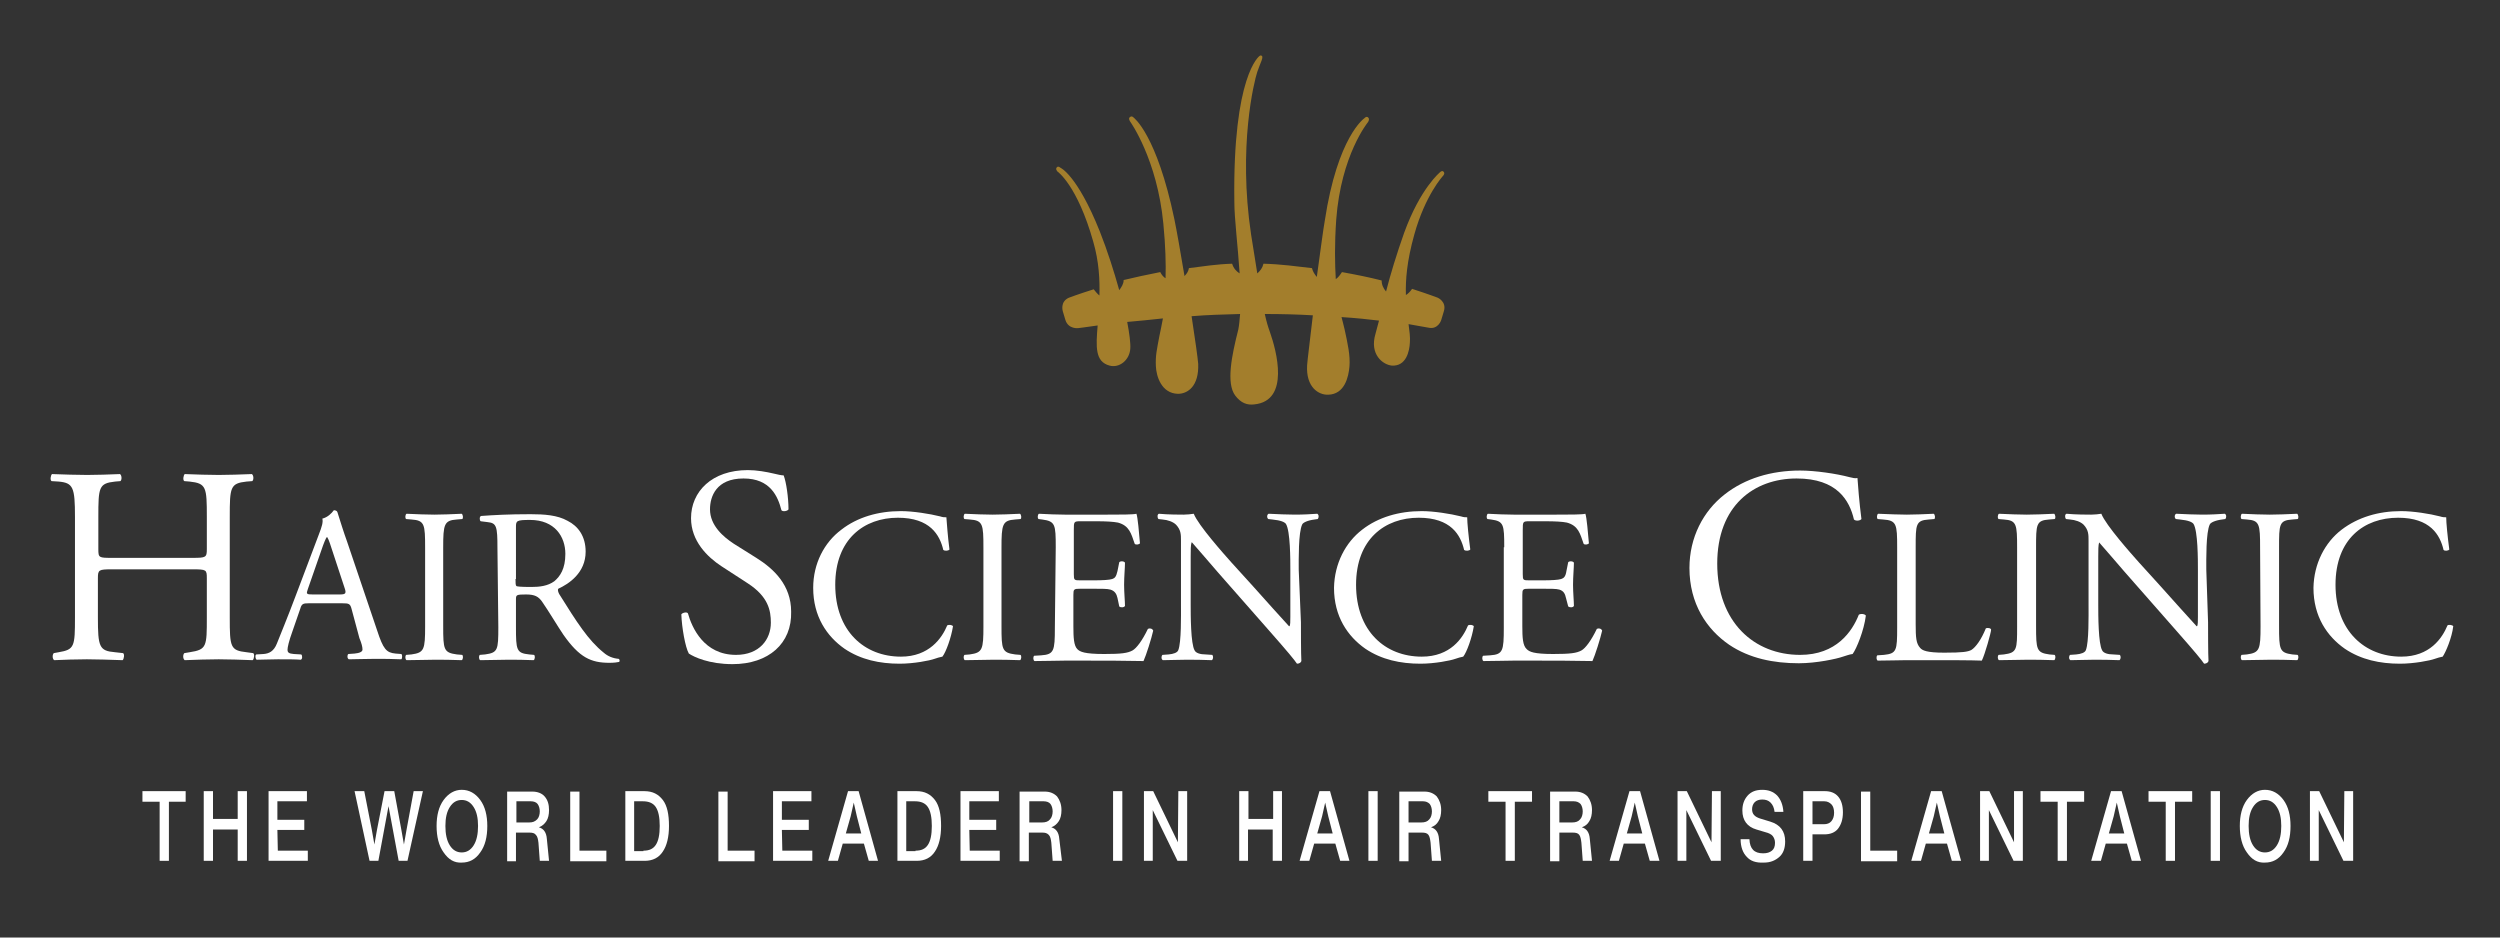 <svg xmlns="http://www.w3.org/2000/svg" xmlns:xlink="http://www.w3.org/1999/xlink" id="_x32_020" x="0px" y="0px" viewBox="0 0 566.9 212.6" style="enable-background:new 0 0 566.9 212.6;" xml:space="preserve"><rect x="0" y="0" width="566.9" height="212.6" fill="#333333" stroke="none"/><style type="text/css">	.st0{fill:#A37E2C;}	.st1{fill:#FFFFFF;}</style><g>	<path class="st0" d="M239.8,38.9c0,0-0.6-0.6-0.1-1c0.3-0.3,0.7,0.1,0.7,0.1s3.8,1.5,9,14.5c1.7,4.3,3.2,9,4.4,13.3  c0.5-0.7,1-1.4,1-2.3c2.5-0.6,5.2-1.2,8.3-1.8c0.3,0.6,0.7,1.1,1.2,1.4c0.1-3.3,0-7.2-0.5-12.4c-1.4-14.6-7.5-23.1-7.5-23.1  s-0.6-0.8,0-1.1c0.4-0.3,0.8,0.2,0.8,0.2s5.2,3.8,9.2,23c0.5,2.4,1.4,7.5,2.3,12.9c0.5-0.5,0.9-1.1,1-1.8c3.2-0.4,6.3-0.9,9.8-1  c0.3,1,0.9,1.7,1.7,2.2c-0.4-6.2-1.2-12.5-1.2-16.2c-0.4-28.8,5.7-33.1,5.7-33.1s0.2-0.2,0.4-0.1c0.7,0.2-0.2,1.6-0.9,3.7  s-4.4,16.9-1.4,36.9c0.6,3.6,1,6.4,1.4,8.8c0.7-0.6,1.2-1.3,1.4-2.2c4,0.1,7.5,0.6,11,1c0.2,0.8,0.6,1.4,1.1,2  c0.8-5.8,1.5-11.1,1.8-12.7c2.9-19.2,9-23.3,9-23.3s0.4-0.5,0.8-0.2c0.5,0.4,0,1.1,0,1.1s-6.1,7.4-7.2,22.1  c-0.4,5.9-0.3,10-0.1,13.5c0.6-0.4,1-1,1.4-1.6c3.3,0.6,6.3,1.2,9,1.9c0,1,0.4,1.8,1,2.5c1-3.9,2.4-8.5,4.1-13.3  c3.7-10.2,8.2-13.8,8.2-13.8s0.4-0.4,0.7-0.1c0.5,0.4-0.1,1-0.1,1s-4,4.3-6.5,13.3c-1.7,6.1-2,10.3-1.9,13.7c0.5-0.3,1-0.8,1.4-1.4  c3.7,1.2,5.8,2,5.8,2s2.1,0.9,1.4,3.1l-0.6,2c0,0-0.7,2.2-2.9,1.7c0,0-1.7-0.3-4.5-0.8c0.2,1.5,0.4,2.9,0.3,4.2  c-0.1,1.9-0.8,5.4-4.1,5.2c-2-0.2-5.1-2.5-3.7-7.2c0.2-0.7,0.5-1.8,0.8-3c-2.4-0.3-5.3-0.6-8.5-0.8c0.3,1.1,0.5,2,0.7,2.8  c0.7,3.2,1.3,5.9,1.1,8.4c-0.2,2.4-1.1,6.3-4.8,6.4c-2.2,0.1-5.1-1.7-4.8-6.7c0.1-1.4,0.7-6,1.3-11.3c-3.4-0.2-7-0.3-10.9-0.3  c0.4,1.8,0.7,2.8,1.2,4.2c1.4,4,4.6,15.5-3.6,16.3c-1.6,0.2-3-0.3-4.3-2c-2.1-2.8-0.8-9.1,0.7-15c0.2-1,0.3-2.3,0.4-3.5  c-3.6,0.1-7.4,0.2-11,0.5c0.8,5.2,1.4,9.5,1.5,10.8c0.2,5.1-2.4,6.8-4.6,6.8c-3.7-0.1-4.9-3.9-5-6.3c-0.1-2.4,0.2-3.6,0.8-6.8  c0.2-1,0.5-2.3,0.8-4c-2.9,0.3-5.6,0.6-8.1,0.8c0.5,2.6,0.8,4.9,0.7,6.1c-0.2,2.6-2.5,4.4-4.7,3.8c-3.3-0.9-3.1-4.2-2.7-9.1  c-2.7,0.4-4.4,0.6-4.4,0.6s-2.2,0.3-2.9-1.8l-0.6-2c0,0-0.7-2.2,1.4-3.1c0,0,2.1-0.8,5.6-1.9c0.4,0.5,0.8,1,1.3,1.4  c0.1-3.6-0.1-7.7-1.4-12.2C244.3,42,239.8,38.9,239.8,38.9"></path></g><g id="Laag_2_00000032629190258782858190000014380007355744576697_">	<g>		<path class="st1" d="M25.4,129.1c-3,0-3.2,0.1-3.2,2v8.9c0,6.7,0.3,7.6,3.9,7.9l1.8,0.2c0.4,0.2,0.2,1.4-0.1,1.6   c-3.4-0.1-5.6-0.2-8.1-0.2c-2.7,0-4.9,0.1-7.4,0.2c-0.4-0.2-0.5-1.2-0.1-1.6l1.1-0.2c3.6-0.6,3.7-1.3,3.7-7.9v-22.8   c0-6.7-0.4-7.7-3.7-8l-1.6-0.1c-0.4-0.2-0.2-1.4,0.1-1.6c3.1,0.1,5.3,0.2,8,0.2c2.5,0,4.6-0.1,7.4-0.2c0.4,0.2,0.5,1.3,0.1,1.6   l-1.2,0.1c-3.7,0.4-3.8,1.3-3.8,8v7.3c0,2,0.1,2,3.2,2h18.2c3,0,3.2-0.1,3.2-2v-7.3c0-6.7-0.1-7.6-3.9-8l-1.2-0.1   c-0.4-0.2-0.2-1.4,0.1-1.6c2.9,0.1,5.1,0.2,7.7,0.2c2.5,0,4.6-0.1,7.5-0.2c0.4,0.2,0.5,1.3,0.1,1.6l-1.3,0.1   c-3.7,0.4-3.8,1.3-3.8,8v22.8c0,6.7,0.1,7.5,3.8,7.9l1.5,0.2c0.4,0.2,0.2,1.4-0.1,1.6c-3-0.1-5.2-0.2-7.7-0.2   c-2.6,0-4.9,0.1-7.7,0.2c-0.4-0.2-0.5-1.2-0.1-1.6l1.2-0.2c3.9-0.6,3.9-1.3,3.9-7.9v-8.9c0-1.9-0.1-2-3.2-2L25.4,129.1L25.4,129.1   z"></path>		<path class="st1" d="M79.7,138c-0.3-1.1-0.6-1.2-2.1-1.2h-7.6c-1.2,0-1.6,0.1-1.9,1.2l-1.8,5.2c-0.8,2.2-1.1,3.6-1.1,4.1   c0,0.6,0.2,0.9,1.4,1l1.7,0.1c0.3,0.2,0.3,1.1-0.1,1.2c-1.3-0.1-2.8-0.1-5.2-0.1c-1.7,0-3.5,0.1-4.8,0.1c-0.3-0.2-0.4-1-0.1-1.2   l1.7-0.1c1.2-0.1,2.3-0.6,3-2.4c0.9-2.3,2.3-5.6,4.4-11.2l5.1-13.5c0.7-1.8,1-2.8,0.8-3.6c1.2-0.3,2.1-1.2,2.6-1.9   c0.3,0,0.7,0.1,0.8,0.4c0.7,2.2,1.4,4.5,2.2,6.7l6.8,20.1c1.4,4.3,2.1,5.1,4.2,5.3l1.3,0.1c0.3,0.2,0.2,1.1,0,1.2   c-2.1-0.1-3.8-0.1-6.1-0.1c-2.4,0-4.3,0.1-5.8,0.1c-0.4-0.2-0.4-1-0.1-1.2l1.4-0.1c1.1-0.1,1.8-0.4,1.8-0.9c0-0.6-0.2-1.4-0.7-2.6   L79.7,138z M69.8,133.6c-0.4,1.1-0.3,1.2,1.1,1.2H77c1.4,0,1.6-0.2,1.1-1.6l-2.7-8.2c-0.4-1.2-0.8-2.6-1.2-3.2h-0.1   c-0.2,0.2-0.7,1.4-1.2,2.9L69.8,133.6z"></path>		<path class="st1" d="M96.4,124.2c0-5.3-0.1-6.2-3.1-6.4l-1.2-0.1c-0.3-0.2-0.2-1.1,0.1-1.2c2.5,0.1,4.2,0.2,6.3,0.2   c2,0,3.7-0.1,6.2-0.2c0.3,0.2,0.4,1.1,0.1,1.2l-1.2,0.1c-2.9,0.2-3.1,1.1-3.1,6.4V142c0,5.3,0.1,6,3.1,6.4l1.2,0.1   c0.3,0.2,0.2,1.1-0.1,1.2c-2.5-0.1-4.2-0.1-6.2-0.1c-2.1,0-3.8,0.1-6.3,0.1c-0.3-0.1-0.4-0.9-0.1-1.2l1.2-0.1   c2.9-0.4,3.1-1.1,3.1-6.4V124.2z"></path>		<path class="st1" d="M112.8,124.2c0-4.8-0.2-5.6-2.2-5.8l-1.6-0.2c-0.3-0.2-0.3-1.1,0.1-1.2c2.8-0.2,6.2-0.4,11.2-0.4   c3.1,0,6.1,0.2,8.4,1.5c2.4,1.2,4.1,3.5,4.1,7c0,4.8-3.8,7.3-6.2,8.4c-0.2,0.3,0,0.8,0.2,1.2c4,6.4,6.6,10.5,10.1,13.3   c0.9,0.8,2.1,1.3,3.4,1.4c0.2,0.1,0.3,0.5,0.1,0.7c-0.4,0.1-1.2,0.2-2.2,0.2c-4.2,0-6.8-1.2-10.4-6.3c-1.3-1.9-3.3-5.3-4.9-7.6   c-0.8-1.1-1.6-1.6-3.6-1.6c-2.2,0-2.3,0.1-2.3,1.1v6.3c0,5.2,0.1,5.9,3,6.2l1.1,0.1c0.3,0.2,0.2,1.1-0.1,1.2   c-2.2-0.1-3.9-0.1-5.9-0.1c-2.1,0-3.9,0.1-6.2,0.1c-0.3-0.1-0.4-0.9-0.1-1.2l1.2-0.1c2.9-0.4,3-1,3-6.2L112.8,124.2L112.8,124.2z    M116.9,131.3c0,0.9,0,1.4,0.2,1.6c0.2,0.1,0.9,0.2,3.4,0.2c1.8,0,3.7-0.2,5.2-1.3c1.3-1.1,2.5-2.8,2.5-6.2c0-3.9-2.4-7.7-8-7.7   c-3.1,0-3.2,0.2-3.2,1.6V131.3z"></path>		<path class="st1" d="M166.1,150.6c-5.3,0-8.7-1.6-9.9-2.4c-0.8-1.4-1.6-5.9-1.7-8.9c0.3-0.4,1.3-0.6,1.5-0.2   c0.9,3.2,3.6,9.4,10.9,9.4c5.3,0,7.9-3.5,7.9-7.3c0-2.8-0.6-5.9-5.2-8.9l-6-3.9c-3.2-2.1-6.9-5.7-6.9-10.9c0-6,4.7-10.9,12.9-10.9   c2,0,4.2,0.4,5.9,0.8c0.8,0.2,1.7,0.4,2.2,0.4c0.6,1.5,1.1,5.1,1.1,7.7c-0.2,0.4-1.3,0.6-1.6,0.2c-0.8-3.1-2.5-7.2-8.6-7.2   c-6.2,0-7.6,4.1-7.6,7c0,3.7,3.1,6.3,5.4,7.8l5.1,3.2c4,2.5,7.9,6.2,7.9,12.2C179.6,145.9,174.3,150.6,166.1,150.6z"></path>		<path class="st1" d="M190.8,120.1c3.6-2.8,8.3-4.2,13.5-4.2c2.7,0,6.5,0.6,8.9,1.2c0.6,0.2,0.9,0.2,1.4,0.2   c0.1,1.2,0.3,4.3,0.7,7.3c-0.2,0.3-1,0.4-1.4,0.1c-0.8-3.4-3-7.3-10.3-7.3c-7.6,0-14.2,4.8-14.2,15.2c0,10.5,6.6,16.3,14.9,16.3   c6.4,0,9.3-4.2,10.5-7.1c0.4-0.2,1.1-0.1,1.3,0.2c-0.4,2.6-1.6,5.9-2.4,6.9c-0.6,0.1-1.2,0.3-1.8,0.5c-1.1,0.4-4.7,1.1-7.9,1.1   c-4.5,0-8.8-0.9-12.5-3.4c-4-2.8-7.1-7.3-7.1-13.8C184.4,127.8,186.9,123,190.8,120.1z"></path>		<path class="st1" d="M223,124.2c0-5.3-0.1-6.2-3.1-6.4l-1.2-0.1c-0.3-0.2-0.2-1.1,0.1-1.2c2.5,0.1,4.2,0.2,6.3,0.2   c2,0,3.7-0.1,6.2-0.2c0.3,0.2,0.4,1.1,0.1,1.2l-1.2,0.1c-2.9,0.2-3.1,1.1-3.1,6.4V142c0,5.3,0.1,6,3.1,6.4l1.2,0.1   c0.3,0.2,0.2,1.1-0.1,1.2c-2.5-0.1-4.2-0.1-6.2-0.1c-2.1,0-3.8,0.1-6.3,0.1c-0.3-0.1-0.4-0.9-0.1-1.2l1.2-0.1   c2.9-0.4,3.1-1.1,3.1-6.4V124.2z"></path>		<path class="st1" d="M239.4,124.1c0-5.2-0.1-5.9-3.1-6.3l-0.8-0.1c-0.3-0.2-0.2-1.1,0.1-1.2c2.1,0.1,3.9,0.2,5.9,0.2h9.4   c3.2,0,6.1,0,6.8-0.2c0.3,0.8,0.6,4.4,0.8,6.7c-0.2,0.3-1,0.4-1.2,0.1c-0.8-2.3-1.2-4.1-3.8-4.8c-1.1-0.2-2.6-0.3-4.9-0.3H245   c-1.5,0-1.5,0.1-1.5,2v10c0,1.4,0.1,1.4,1.6,1.4h2.9c2.1,0,3.6-0.1,4.2-0.3s0.9-0.5,1.2-1.8l0.4-2c0.2-0.3,1.1-0.3,1.3,0.1   c0,1.2-0.2,3.1-0.2,5c0,1.8,0.2,3.7,0.2,4.8c-0.2,0.4-1.1,0.4-1.3,0.1l-0.4-1.9c-0.2-0.9-0.6-1.6-1.6-1.9   c-0.7-0.2-1.9-0.2-3.9-0.2h-2.9c-1.5,0-1.6,0.1-1.6,1.4v7.1c0,2.6,0.1,4.4,0.9,5.2c0.6,0.6,1.6,1.1,6.1,1.1c3.9,0,5.3-0.2,6.4-0.8   c0.9-0.5,2.2-2.2,3.5-4.9c0.4-0.2,1-0.1,1.2,0.4c-0.4,1.8-1.6,5.6-2.2,6.9c-4.5-0.1-8.9-0.1-13.4-0.1h-4.5c-2.1,0-3.9,0.1-6.8,0.1   c-0.3-0.1-0.4-0.9-0.1-1.2l1.6-0.1c2.9-0.2,3.1-1,3.1-6.2L239.4,124.1L239.4,124.1z"></path>		<path class="st1" d="M295,141.1c0,1.5,0,7.4,0.1,8.8c-0.1,0.3-0.4,0.6-1,0.6c-0.6-0.9-2-2.6-6.4-7.6l-11.6-13.2   c-1.4-1.6-4.8-5.6-5.8-6.7h-0.1c-0.2,0.6-0.2,1.8-0.2,3.2v10.9c0,2.4,0,8.9,0.9,10.4c0.3,0.6,1.3,0.9,2.5,0.9l1.5,0.1   c0.3,0.4,0.2,1-0.1,1.2c-2.2-0.1-4-0.1-5.9-0.1c-2.1,0-3.5,0.1-5.2,0.1c-0.4-0.2-0.4-0.9-0.1-1.2l1.4-0.1c1.1-0.1,2-0.4,2.2-1   c0.7-1.8,0.6-7.9,0.6-10.3v-14.5c0-1.4,0-2.4-1.1-3.6c-0.7-0.7-1.9-1.1-3.1-1.2l-0.9-0.1c-0.3-0.3-0.3-1.1,0.1-1.2   c2.1,0.2,4.8,0.2,5.6,0.2c0.8,0,1.6-0.1,2.3-0.2c1,2.6,6.9,9.2,8.5,11l4.9,5.4c3.5,3.9,5.9,6.6,8.2,9.1h0.1   c0.2-0.2,0.2-1.1,0.2-2.1v-10.7c0-2.3,0-8.8-1-10.4c-0.3-0.4-1.1-0.8-3.1-1l-0.9-0.1c-0.4-0.3-0.3-1.1,0.1-1.2   c2.3,0.1,4,0.2,5.9,0.2c2.1,0,3.5-0.1,5.1-0.2c0.4,0.2,0.4,0.9,0.1,1.2l-0.7,0.1c-1.6,0.2-2.6,0.7-2.8,1.1   c-0.9,1.8-0.8,8-0.8,10.3L295,141.1L295,141.1z"></path>		<path class="st1" d="M308.9,120.1c3.6-2.8,8.3-4.2,13.5-4.2c2.7,0,6.5,0.6,8.9,1.2c0.6,0.2,1,0.2,1.4,0.2c0,1.2,0.3,4.3,0.7,7.3   c-0.2,0.3-1,0.4-1.4,0.1c-0.8-3.4-3-7.3-10.3-7.3c-7.6,0-14.2,4.8-14.2,15.2c0,10.5,6.6,16.3,14.9,16.3c6.5,0,9.3-4.2,10.5-7.1   c0.4-0.2,1.1-0.1,1.3,0.2c-0.4,2.6-1.6,5.9-2.4,6.9c-0.6,0.1-1.2,0.3-1.8,0.5c-1.1,0.4-4.7,1.1-7.9,1.1c-4.5,0-8.8-0.9-12.5-3.4   c-4-2.8-7.1-7.3-7.1-13.8C302.6,127.8,305.1,123,308.9,120.1z"></path>		<path class="st1" d="M341.1,124.1c0-5.2-0.1-5.9-3-6.3l-0.8-0.1c-0.3-0.2-0.2-1.1,0.1-1.2c2.1,0.1,3.9,0.2,5.9,0.2h9.4   c3.2,0,6.1,0,6.8-0.2c0.3,0.8,0.6,4.4,0.8,6.7c-0.2,0.3-1,0.4-1.2,0.1c-0.8-2.3-1.2-4.1-3.8-4.8c-1-0.2-2.6-0.3-4.9-0.3h-3.6   c-1.5,0-1.5,0.1-1.5,2v10c0,1.4,0.1,1.4,1.6,1.4h2.9c2.1,0,3.6-0.1,4.2-0.3s1-0.5,1.2-1.8l0.4-2c0.2-0.3,1.1-0.3,1.3,0.1   c0,1.2-0.2,3.1-0.2,5c0,1.8,0.2,3.7,0.2,4.8c-0.2,0.4-1,0.4-1.3,0.1l-0.5-1.9c-0.2-0.9-0.5-1.6-1.5-1.9c-0.7-0.2-1.9-0.2-3.9-0.2   h-2.9c-1.5,0-1.6,0.1-1.6,1.4v7.1c0,2.6,0.1,4.4,1,5.2c0.6,0.6,1.6,1.1,6,1.1c3.9,0,5.3-0.2,6.4-0.8c0.9-0.5,2.2-2.2,3.5-4.9   c0.4-0.2,1-0.1,1.2,0.4c-0.4,1.8-1.6,5.6-2.2,6.9c-4.5-0.1-9-0.1-13.4-0.1h-4.5c-2.1,0-3.9,0.1-6.8,0.1c-0.3-0.1-0.4-0.9-0.1-1.2   l1.6-0.1c2.9-0.2,3.1-1,3.1-6.2V124.1z"></path>		<path class="st1" d="M391.1,112.1c4.6-3.6,10.5-5.4,17.1-5.4c3.4,0,8.2,0.7,11.2,1.5c0.8,0.2,1.2,0.3,1.8,0.2   c0.1,1.5,0.4,5.5,0.9,9.3c-0.3,0.4-1.3,0.5-1.7,0.1c-1-4.3-3.8-9.3-13-9.3c-9.7,0-18,6.2-18,19.3c0,13.3,8.4,20.7,18.8,20.7   c8.2,0,11.8-5.3,13.3-9.1c0.4-0.3,1.4-0.2,1.6,0.2c-0.4,3.3-2.1,7.5-3,8.7c-0.8,0.1-1.5,0.4-2.2,0.6c-1.4,0.5-6,1.5-10,1.5   c-5.7,0-11.2-1.1-15.8-4.2c-5.1-3.5-9-9.3-9-17.4C383.1,121.9,386.2,115.9,391.1,112.1z"></path>		<path class="st1" d="M430.2,124.1c0-5.2-0.1-6.1-3.2-6.3l-1.2-0.1c-0.3-0.2-0.2-1.1,0.1-1.2c2.8,0.1,4.5,0.2,6.5,0.2   c2,0,3.6-0.1,6.1-0.2c0.3,0.2,0.4,1.1,0.1,1.2l-1.2,0.1c-3,0.2-3,1.1-3,6.3v17.4c0,3.1,0.1,4.4,1,5.4c0.5,0.6,1.5,1.1,5.5,1.1   c4.2,0,5.3-0.2,6.1-0.6c1-0.6,2.3-2.4,3.3-4.9c0.3-0.2,1.2-0.1,1.2,0.3c0,0.6-1.4,5.6-2.1,7c-2.5-0.1-7.3-0.1-12.5-0.1h-4.6   c-2.1,0-3.7,0.1-6.5,0.1c-0.3-0.1-0.4-0.9-0.1-1.2l1.5-0.1c2.9-0.3,3-1,3-6.2L430.2,124.1L430.2,124.1z"></path>		<path class="st1" d="M457.4,124.2c0-5.3-0.1-6.2-3-6.4l-1.2-0.1c-0.3-0.2-0.2-1.1,0.1-1.2c2.5,0.1,4.2,0.2,6.3,0.2   c2,0,3.7-0.1,6.2-0.2c0.3,0.2,0.4,1.1,0.1,1.2l-1.2,0.1c-3,0.2-3,1.1-3,6.4V142c0,5.3,0.1,6,3,6.4l1.2,0.1   c0.3,0.2,0.2,1.1-0.1,1.2c-2.5-0.1-4.2-0.1-6.2-0.1c-2.1,0-3.8,0.1-6.3,0.1c-0.3-0.1-0.4-0.9-0.1-1.2l1.2-0.1c3-0.4,3-1.1,3-6.4   V124.2z"></path>		<path class="st1" d="M500.7,141.1c0,1.5,0,7.4,0.1,8.8c-0.1,0.3-0.4,0.6-1,0.6c-0.6-0.9-2-2.6-6.4-7.6l-11.6-13.2   c-1.4-1.6-4.8-5.6-5.8-6.7H476c-0.2,0.6-0.2,1.8-0.2,3.2v10.9c0,2.4,0,8.9,0.9,10.4c0.3,0.6,1.3,0.9,2.5,0.9l1.5,0.1   c0.3,0.4,0.2,1-0.1,1.2c-2.2-0.1-4-0.1-5.9-0.1c-2.1,0-3.5,0.1-5.2,0.1c-0.4-0.2-0.4-0.9-0.1-1.2l1.4-0.1c1.1-0.1,2-0.4,2.2-1   c0.7-1.8,0.6-7.9,0.6-10.3v-14.5c0-1.4,0-2.4-1.1-3.6c-0.7-0.7-1.9-1.1-3.1-1.2l-0.9-0.1c-0.3-0.3-0.3-1.1,0.1-1.2   c2.1,0.2,4.8,0.2,5.6,0.2c0.8,0,1.6-0.1,2.3-0.2c1,2.6,6.9,9.2,8.5,11l4.9,5.4c3.5,3.9,5.9,6.6,8.2,9.1h0.1   c0.2-0.2,0.2-1.1,0.2-2.1v-10.7c0-2.3,0-8.8-1-10.4c-0.3-0.4-1.1-0.8-3.1-1l-0.9-0.1c-0.4-0.3-0.3-1.1,0.1-1.2   c2.3,0.1,4,0.2,5.9,0.2c2.1,0,3.5-0.1,5.1-0.2c0.4,0.2,0.4,0.9,0.1,1.2l-0.7,0.1c-1.6,0.2-2.6,0.7-2.8,1.1   c-0.9,1.8-0.8,8-0.8,10.3L500.7,141.1L500.7,141.1z"></path>		<path class="st1" d="M512.5,124.2c0-5.3-0.1-6.2-3-6.4l-1.2-0.1c-0.3-0.2-0.2-1.1,0.1-1.2c2.5,0.1,4.2,0.2,6.3,0.2   c2,0,3.7-0.1,6.2-0.2c0.3,0.2,0.4,1.1,0.1,1.2l-1.2,0.1c-3,0.2-3,1.1-3,6.4V142c0,5.3,0.1,6,3,6.4l1.2,0.1   c0.3,0.2,0.2,1.1-0.1,1.2c-2.5-0.1-4.2-0.1-6.2-0.1c-2.1,0-3.8,0.1-6.3,0.1c-0.3-0.1-0.4-0.9-0.1-1.2l1.2-0.1   c2.9-0.4,3.1-1.1,3.1-6.4L512.5,124.2L512.5,124.2z"></path>		<path class="st1" d="M531,120.1c3.7-2.8,8.3-4.2,13.5-4.2c2.7,0,6.5,0.6,8.8,1.2c0.6,0.2,1,0.2,1.4,0.2c0,1.2,0.3,4.3,0.7,7.3   c-0.2,0.3-1,0.4-1.3,0.1c-0.8-3.4-3-7.3-10.3-7.3c-7.7,0-14.2,4.8-14.2,15.2c0,10.5,6.7,16.3,14.9,16.3c6.5,0,9.3-4.2,10.5-7.1   c0.3-0.2,1.1-0.1,1.3,0.2c-0.3,2.6-1.7,5.9-2.4,6.9c-0.6,0.1-1.2,0.3-1.8,0.5c-1.1,0.4-4.7,1.1-7.9,1.1c-4.5,0-8.8-0.9-12.5-3.4   c-4-2.8-7.1-7.3-7.1-13.8C524.7,127.8,527.2,123,531,120.1z"></path>	</g></g><g id="Laag_3">	<g>		<path class="st1" d="M42.1,179.4v2.4h-3.8v13.4h-2.1v-13.4h-3.9v-2.4H42.1z"></path>		<path class="st1" d="M53.9,179.4h2.1v15.8h-2.1v-7.1h-5.6v7.1h-2.1v-15.8h2.1v6.3h5.6V179.4z"></path>		<path class="st1" d="M63,192.9h6.8v2.3h-8.9v-15.8h8.7v2.3h-6.7v4.2H69v2.3h-6.1L63,192.9L63,192.9z"></path>		<path class="st1" d="M93.8,179.4h2.1l-3.5,15.8h-2l-2.3-12.4l-2.3,12.4h-2l-3.4-15.8h2.2l1.7,8.7l0.6,3.4l0.6-3.4l1.7-8.7h2.2   l1.6,8.7l0.6,3.4l0.6-3.4L93.8,179.4z"></path>		<path class="st1" d="M100.6,193.3c-1.1-1.5-1.6-3.6-1.6-6c0-2.4,0.5-4.4,1.6-5.9c1.1-1.5,2.5-2.3,4.1-2.3c1.7,0,3.1,0.8,4.2,2.3   c1.1,1.5,1.6,3.5,1.6,5.9c0,2.5-0.5,4.5-1.6,6c-1.1,1.6-2.5,2.3-4.2,2.3C103,195.7,101.7,194.9,100.6,193.3z M107.4,191.7   c0.7-1.1,1-2.6,1-4.4c0-1.8-0.3-3.2-1-4.3c-0.7-1.1-1.6-1.6-2.7-1.6c-1.1,0-2,0.5-2.7,1.6c-0.7,1.1-1,2.5-1,4.3   c0,1.8,0.3,3.3,1,4.4c0.7,1.1,1.6,1.6,2.7,1.6C105.8,193.3,106.7,192.8,107.4,191.7z"></path>		<path class="st1" d="M124.5,195.2h-2.1l-0.3-4.1c-0.1-0.8-0.2-1.4-0.6-1.8c-0.3-0.4-0.8-0.5-1.5-0.5h-3v6.5H115v-15.8h5.7   c1.2,0,2.2,0.4,2.8,1.1c0.7,0.8,1,1.8,1,3.1c0,1-0.2,1.9-0.6,2.5s-0.9,1.1-1.7,1.4c1.1,0.3,1.7,1.2,1.8,2.6L124.5,195.2z    M120,186.5c0.8,0,1.3-0.2,1.8-0.7c0.4-0.4,0.6-1.1,0.6-1.8c0-0.7-0.2-1.3-0.5-1.7s-0.9-0.6-1.5-0.6h-3.3v4.8L120,186.5L120,186.5   z"></path>		<path class="st1" d="M131.4,192.9h6.1v2.4h-8.2v-15.8h2.1L131.4,192.9L131.4,192.9z"></path>		<path class="st1" d="M146.1,179.4c1.9,0,3.2,0.7,4.2,2s1.4,3.3,1.4,5.9c0,2.5-0.5,4.5-1.4,5.8c-0.9,1.4-2.3,2.1-4.1,2.1h-4.4   v-15.8H146.1z M145.9,192.9c1.3,0,2.2-0.4,2.8-1.3c0.6-0.9,0.9-2.3,0.9-4.3c0-2-0.3-3.4-0.9-4.3c-0.6-0.9-1.6-1.3-2.9-1.3h-2v11.3   H145.9z"></path>		<path class="st1" d="M165,192.9h6.1v2.4h-8.2v-15.8h2.1V192.9z"></path>		<path class="st1" d="M177.4,192.9h6.8v2.3h-8.9v-15.8h8.7v2.3h-6.7v4.2h6.1v2.3h-6.1L177.4,192.9L177.4,192.9z"></path>		<path class="st1" d="M197,195.2l-1.1-3.9h-4.8l-1.1,3.9h-2.2l4.5-15.8h2.4l4.4,15.8H197z M191.8,189h3.5l-1-3.9l-0.7-3.1l-0.7,3.1   L191.8,189z"></path>		<path class="st1" d="M207.8,179.4c1.9,0,3.2,0.7,4.2,2s1.4,3.3,1.4,5.9c0,2.5-0.5,4.5-1.4,5.8c-0.9,1.4-2.3,2.1-4.1,2.1h-4.4   v-15.8H207.8z M207.6,192.9c1.3,0,2.2-0.4,2.8-1.3c0.6-0.9,0.9-2.3,0.9-4.3c0-2-0.3-3.4-0.9-4.3c-0.6-0.9-1.6-1.3-2.9-1.3h-2v11.3   H207.6z"></path>		<path class="st1" d="M219.9,192.9h6.8v2.3h-8.9v-15.8h8.7v2.3h-6.7v4.2h6.1v2.3h-6.1L219.9,192.9L219.9,192.9z"></path>		<path class="st1" d="M240.8,195.2h-2.1l-0.3-4.1c-0.1-0.8-0.2-1.4-0.6-1.8s-0.8-0.5-1.5-0.5h-3v6.5h-2.1v-15.8h5.7   c1.2,0,2.1,0.4,2.8,1.1c0.6,0.8,1,1.8,1,3.1c0,1-0.2,1.9-0.6,2.5s-0.9,1.1-1.7,1.4c1.1,0.3,1.7,1.2,1.8,2.6L240.8,195.2z    M236.3,186.5c0.8,0,1.4-0.2,1.8-0.7c0.4-0.4,0.6-1.1,0.6-1.8c0-0.7-0.2-1.3-0.5-1.7s-0.9-0.6-1.5-0.6h-3.3v4.8L236.3,186.5   L236.3,186.5z"></path>		<path class="st1" d="M252.4,195.2v-15.8h2.1v15.8H252.4z"></path>		<path class="st1" d="M267.2,179.4h2v15.8H267l-5.6-11.5v11.5h-2v-15.8h2.1l5.6,11.6L267.2,179.4L267.2,179.4z"></path>		<path class="st1" d="M288.6,179.4h2.1v15.8h-2.1v-7.1H283v7.1H281v-15.8h2.1v6.3h5.6V179.4z"></path>		<path class="st1" d="M303.9,195.2l-1.1-3.9h-4.8l-1.1,3.9h-2.2l4.5-15.8h2.4l4.4,15.8H303.9z M298.7,189h3.5l-1-3.9l-0.7-3.1   l-0.7,3.1L298.7,189z"></path>		<path class="st1" d="M310.3,195.2v-15.8h2.1v15.8H310.3z"></path>		<path class="st1" d="M326.8,195.2h-2.1l-0.3-4.1c-0.1-0.8-0.2-1.4-0.5-1.8s-0.8-0.5-1.5-0.5h-3v6.5h-2.1v-15.8h5.7   c1.2,0,2.1,0.4,2.8,1.1c0.6,0.8,1,1.8,1,3.1c0,1-0.2,1.9-0.6,2.5c-0.4,0.7-0.9,1.1-1.7,1.4c1.1,0.3,1.7,1.2,1.8,2.6L326.8,195.2z    M322.3,186.5c0.8,0,1.4-0.2,1.8-0.7c0.4-0.4,0.6-1.1,0.6-1.8c0-0.7-0.2-1.3-0.5-1.7c-0.4-0.4-0.9-0.6-1.5-0.6h-3.3v4.8   L322.3,186.5L322.3,186.5z"></path>		<path class="st1" d="M347.4,179.4v2.4h-3.9v13.4h-2.1v-13.4h-3.9v-2.4H347.4z"></path>		<path class="st1" d="M361,195.2h-2.1l-0.3-4.1c-0.1-0.8-0.2-1.4-0.5-1.8s-0.8-0.5-1.5-0.5h-3v6.5h-2.1v-15.8h5.7   c1.2,0,2.1,0.4,2.8,1.1c0.6,0.8,1,1.8,1,3.1c0,1-0.2,1.9-0.6,2.5c-0.4,0.7-0.9,1.1-1.7,1.4c1.1,0.3,1.7,1.2,1.8,2.6L361,195.2z    M356.5,186.5c0.8,0,1.4-0.2,1.8-0.7c0.4-0.4,0.6-1.1,0.6-1.8c0-0.7-0.2-1.3-0.5-1.7c-0.4-0.4-0.9-0.6-1.5-0.6h-3.3v4.8   L356.5,186.5L356.5,186.5z"></path>		<path class="st1" d="M374.1,195.2l-1.1-3.9h-4.8l-1.1,3.9H365l4.5-15.8h2.4l4.4,15.8H374.1z M368.9,189h3.5l-1-3.9l-0.7-3.1   l-0.7,3.1L368.9,189z"></path>		<path class="st1" d="M388.2,179.4h2v15.8H388l-5.6-11.5v11.5h-2v-15.8h2.1l5.6,11.6L388.2,179.4L388.2,179.4z"></path>		<path class="st1" d="M396.1,194.3c-0.9-0.9-1.4-2.3-1.4-4h2c0.1,2.2,1.1,3.2,3.1,3.2c0.9,0,1.5-0.2,2-0.6s0.7-1,0.7-1.8   c0-0.6-0.2-1.1-0.5-1.5c-0.3-0.4-0.9-0.7-1.7-0.9l-2-0.6c-2.1-0.6-3.2-2.1-3.2-4.3c0-1.4,0.4-2.5,1.2-3.4c0.8-0.9,1.9-1.3,3.3-1.3   c1.4,0,2.5,0.4,3.4,1.3c0.8,0.9,1.3,2.1,1.4,3.7h-2c-0.1-0.9-0.4-1.6-0.9-2.1c-0.5-0.5-1.1-0.7-1.9-0.7c-0.7,0-1.3,0.2-1.7,0.6   c-0.4,0.4-0.6,1-0.6,1.6c0,1.1,0.6,1.7,1.8,2.1l2.3,0.7c2.3,0.7,3.4,2.2,3.4,4.5c0,1.5-0.4,2.7-1.3,3.5s-2,1.3-3.5,1.3   C398.1,195.7,396.9,195.2,396.1,194.3z"></path>		<path class="st1" d="M413.8,179.4c1.3,0,2.3,0.4,3,1.2c0.7,0.8,1.1,2,1.1,3.6c0,1.6-0.4,2.8-1.1,3.7c-0.7,0.9-1.8,1.3-3.1,1.3H411   v6h-2.1v-15.8H413.8z M413.6,186.9c0.7,0,1.3-0.2,1.7-0.7s0.6-1.1,0.6-1.9c0-0.8-0.2-1.5-0.6-1.9c-0.4-0.4-0.9-0.7-1.6-0.7H411   v5.2H413.6z"></path>		<path class="st1" d="M424.1,192.9h6.1v2.4h-8.2v-15.8h2.1L424.1,192.9L424.1,192.9z"></path>		<path class="st1" d="M442.6,195.2l-1.1-3.9h-4.8l-1.1,3.9h-2.2l4.5-15.8h2.4l4.4,15.8H442.6z M437.4,189h3.5l-1-3.9l-0.7-3.1   l-0.7,3.1L437.4,189z"></path>		<path class="st1" d="M456.7,179.4h2v15.8h-2.1l-5.6-11.5v11.5h-2v-15.8h2.1l5.6,11.6L456.7,179.4L456.7,179.4z"></path>		<path class="st1" d="M472.6,179.4v2.4h-3.9v13.4h-2.1v-13.4h-3.9v-2.4H472.6z"></path>		<path class="st1" d="M483.4,195.2l-1.1-3.9h-4.8l-1.1,3.9h-2.2l4.5-15.8h2.4l4.4,15.8H483.4z M478.2,189h3.5l-1-3.9L480,182   l-0.7,3.1L478.2,189z"></path>		<path class="st1" d="M497.1,179.4v2.4h-3.9v13.4h-2.1v-13.4h-3.9v-2.4H497.1z"></path>		<path class="st1" d="M501.3,195.2v-15.8h2.1v15.8H501.3z"></path>		<path class="st1" d="M509.5,193.3c-1.1-1.5-1.6-3.6-1.6-6c0-2.4,0.5-4.4,1.6-5.9c1.1-1.5,2.5-2.3,4.1-2.3c1.7,0,3.1,0.8,4.2,2.3   c1.1,1.5,1.6,3.5,1.6,5.9c0,2.5-0.5,4.5-1.6,6c-1.1,1.6-2.5,2.3-4.2,2.3C511.9,195.7,510.6,194.9,509.5,193.3z M516.3,191.7   c0.7-1.1,1-2.6,1-4.4c0-1.8-0.3-3.2-1-4.3c-0.7-1.1-1.6-1.6-2.7-1.6c-1.1,0-2,0.5-2.7,1.6c-0.7,1.1-1,2.5-1,4.3   c0,1.8,0.3,3.3,1,4.4s1.6,1.6,2.7,1.6C514.7,193.3,515.6,192.8,516.3,191.7z"></path>		<path class="st1" d="M531.6,179.4h2v15.8h-2.2l-5.6-11.5v11.5h-2v-15.8h2.1l5.6,11.6L531.6,179.4L531.6,179.4z"></path>	</g></g></svg>